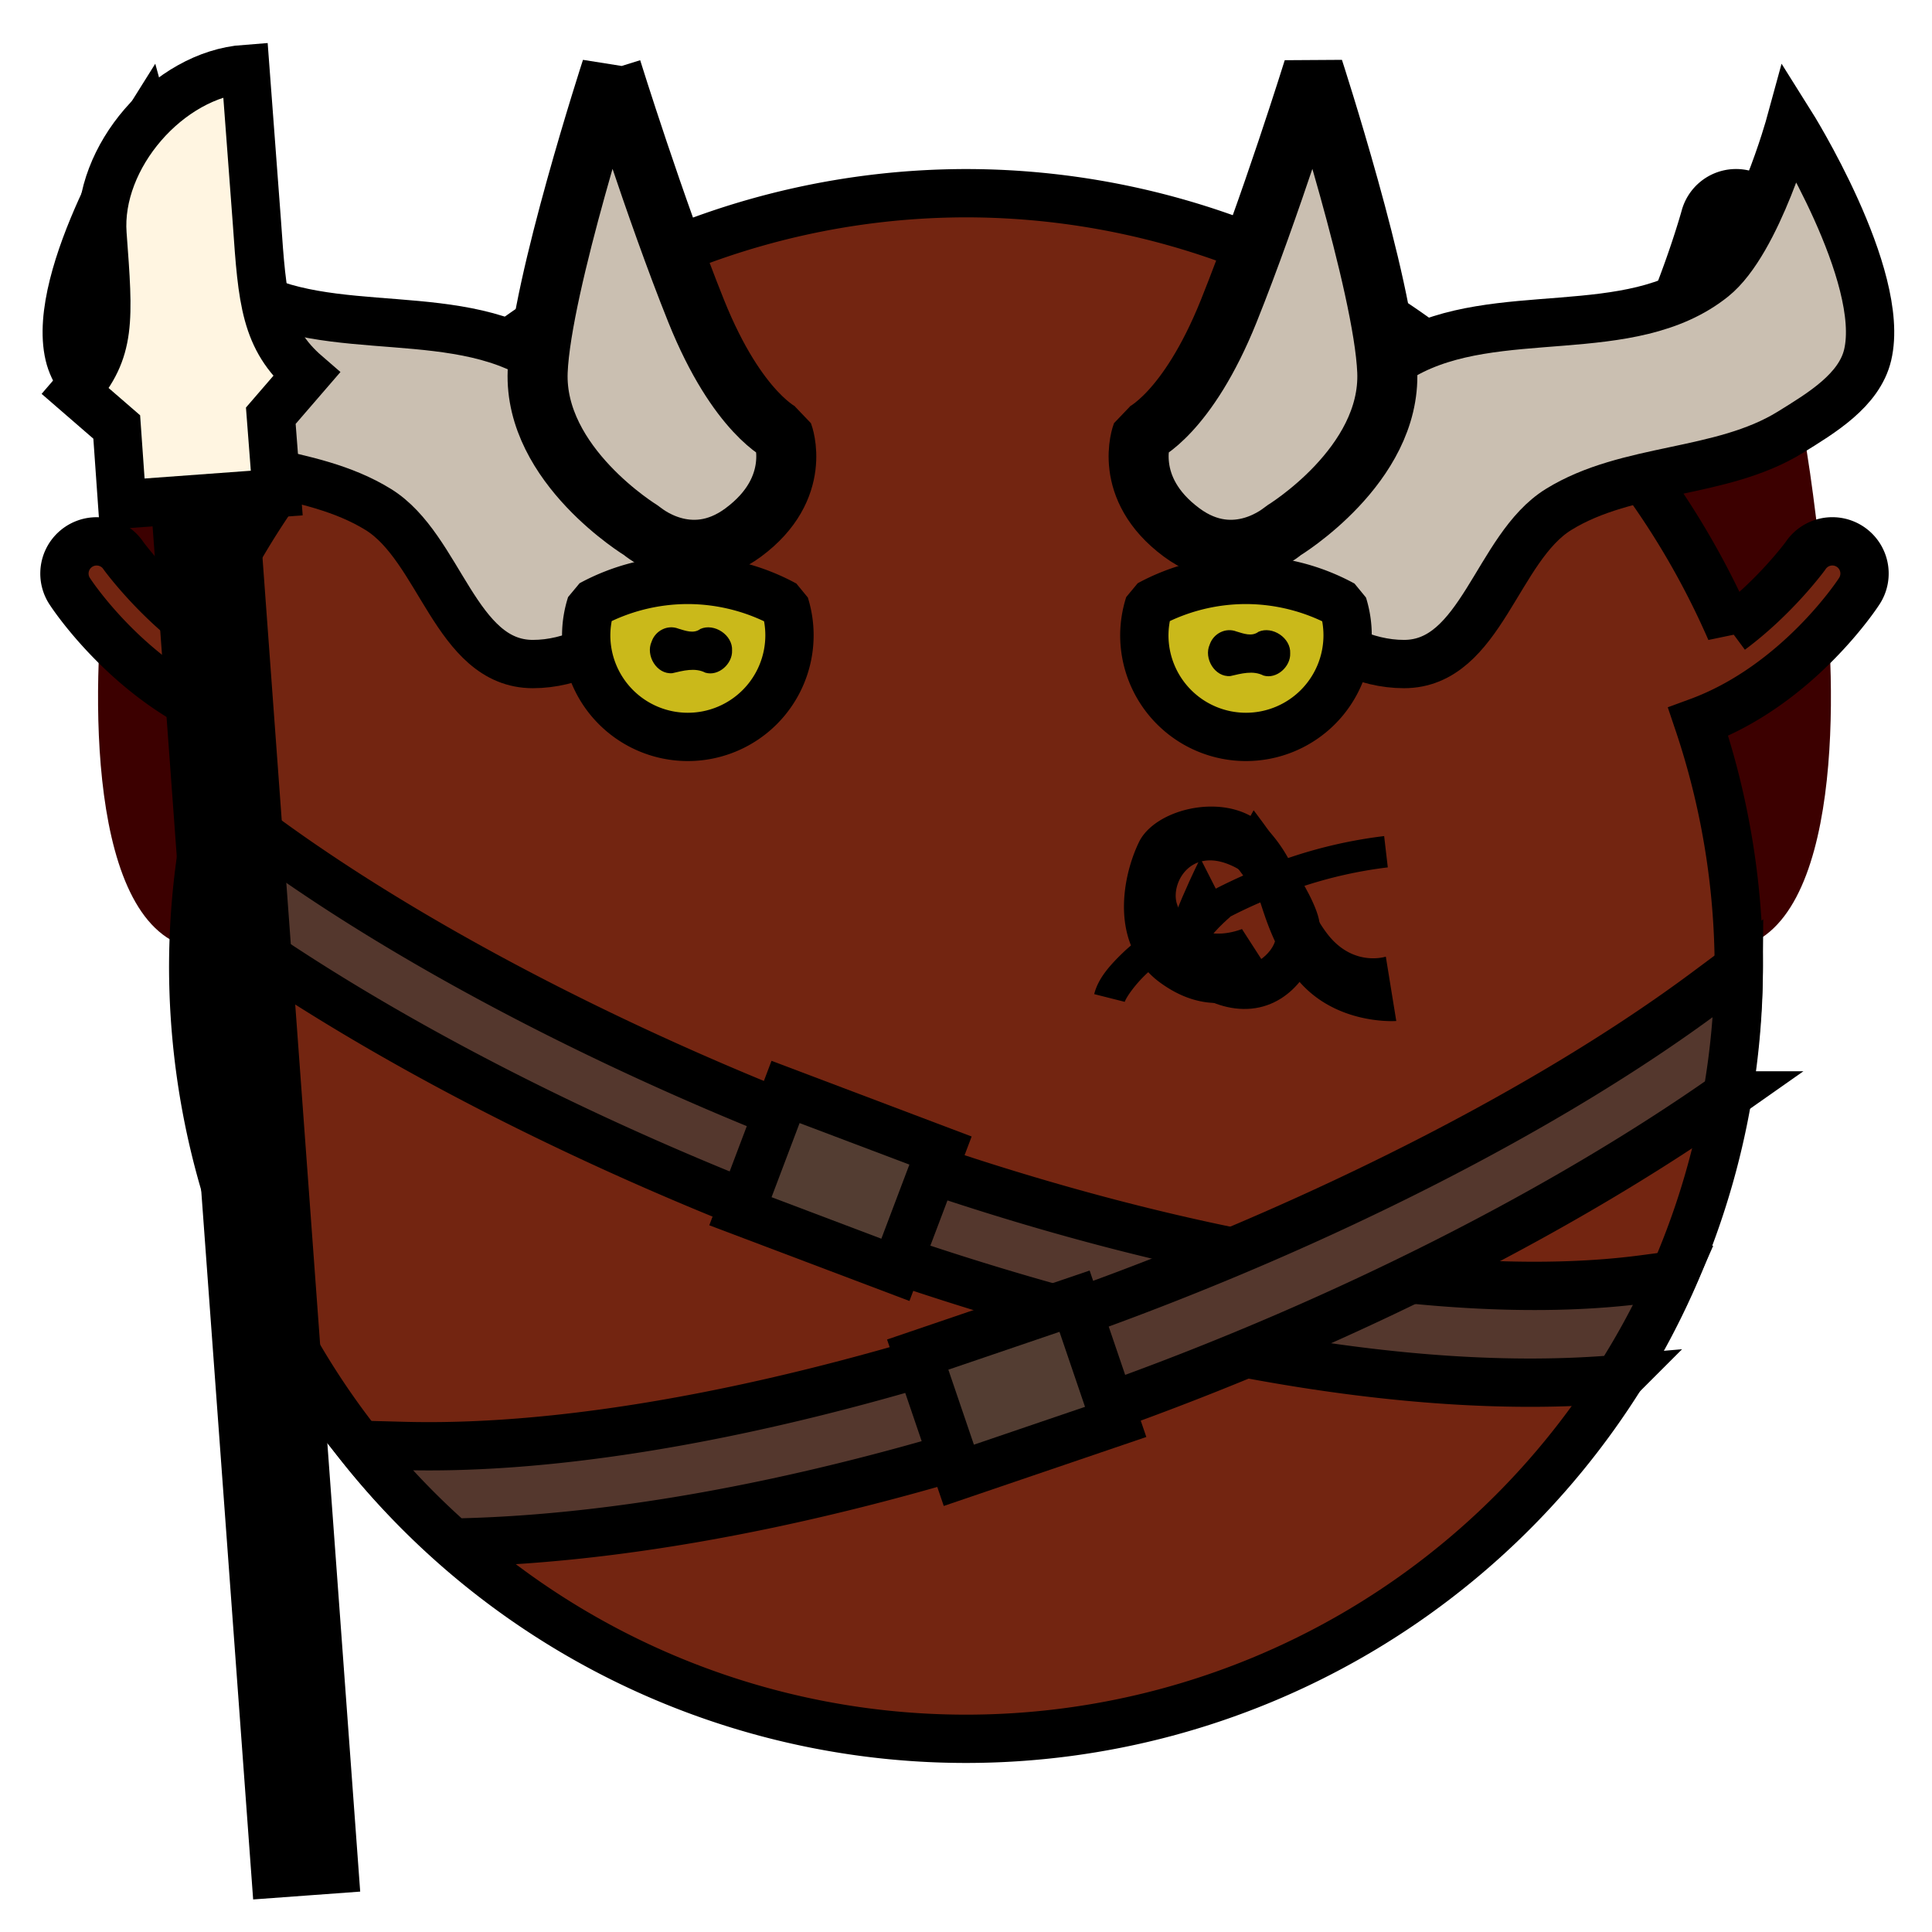 <?xml version="1.0" encoding="UTF-8" standalone="no"?><svg xmlns="http://www.w3.org/2000/svg" viewBox="0 0 90 90">
<defs>
  <filter id="f1" x="-50%" y="-50%" width="200%" height="200%">
    <feGaussianBlur in="SourceGraphic" stdDeviation="2" result="blur" />
    <feColorMatrix in="blur" type="matrix" values="0 0 0 0 0  0 0 0 0 0  0 0 0 0 0  0 0 0 100 -10" result="goo" />
    <feBlend in="SourceGraphic" in2="goo" />
  </filter>
</defs><g filter="url(#f1)"><svg xmlns="http://www.w3.org/2000/svg" viewBox="0 0 90 90" data-tags="body+fantasy"><g class="ears" fill="#3C0000"><path d="M80.803 10.575c3.163 5.92 3.476 11.306 4.134 16.255.658 4.948.934 16.456-4.137 17.358l-6.637-20.553zM9.056 10.575C5.893 16.495 5.58 21.881 4.922 26.83c-.657 4.948-.934 16.456 4.137 17.358l6.637-20.553z" data-layer="body-aquatic/ears"/></g><path d="M8.908 9a1.5 1.5 0 0 0-1.361 1.916s.753 2.753 2.15 5.9c.86 1.94 1.934 4.06 3.336 5.838a37.518 37.518 0 0 0-3.787 6.71c-2.087-1.548-3.49-3.47-3.49-3.47a1.5 1.5 0 0 0-1.225-.675 1.5 1.5 0 0 0-1.258 2.36s2.847 4.394 7.59 6.083A36 36 0 0 0 9 45a36 36 0 0 0 36 36 36 36 0 0 0 36-36 36 36 0 0 0-1.893-11.373c4.678-1.717 7.479-6.049 7.479-6.049a1.5 1.5 0 0 0-1.258-2.36 1.5 1.5 0 0 0-1.224.677s-1.403 1.921-3.49 3.468a37.518 37.518 0 0 0-3.788-6.709c1.402-1.778 2.476-3.899 3.336-5.838 1.397-3.147 2.15-5.9 2.15-5.9A1.5 1.5 0 0 0 80.801 9a1.5 1.5 0 0 0-1.381 1.121s-.704 2.556-2 5.477c-1.13 2.547-2.782 5.303-4.461 6.75A36 36 0 0 0 45 9a36 36 0 0 0-28.002 13.424c-1.712-1.422-3.406-4.23-4.559-6.826-1.296-2.921-2-5.477-2-5.477A1.5 1.5 0 0 0 9.06 9a1.5 1.5 0 0 0-.15 0z" fill="#732511" data-layer="body-aquatic/body" stroke="#000" stroke-width="2.25"/></svg><svg xmlns="http://www.w3.org/2000/svg" viewBox="0 0 90 90" data-tags="hat"><defs><linearGradient id="d-9chLw-a"><stop offset="0" stop-opacity="0"/><stop offset=".289" stop-opacity="0"/><stop offset="1" stop-color="gray"/></linearGradient></defs><g fill="#CABFB1" stroke="#000" stroke-width="2.25"><path d="M6.822 5.734s1.507 5.52 3.6 7.2c3.86 3.096 10.094 1.162 14.4 3.6 2.954 1.672 7.2 3.6 7.2 7.2s-3.6 7.2-7.2 7.2-4.313-5.416-7.2-7.2c-3.228-1.995-7.572-1.605-10.8-3.6-1.444-.893-3.21-1.949-3.6-3.6-.872-3.694 3.6-10.8 3.6-10.8zM83.403 5.734s-1.507 5.52-3.6 7.2c-3.86 3.096-10.095 1.162-14.4 3.6-2.954 1.672-7.2 3.6-7.2 7.2s3.6 7.2 7.2 7.2 4.313-5.416 7.2-7.2c3.228-1.995 7.572-1.605 10.8-3.6 1.443-.893 3.21-1.949 3.6-3.6.872-3.694-3.6-10.8-3.6-10.8z" data-layer="minotaur-horns/hrons"/></g></svg><svg xmlns="http://www.w3.org/2000/svg" viewBox="0 0 90 90" data-tags="hat"><defs><linearGradient id="d-_HV6G-a"><stop offset="0" stop-opacity="0"/><stop offset=".289" stop-opacity="0"/><stop offset="1" stop-color="gray"/></linearGradient></defs><g class="hrons" fill="#CABFB1" stroke="#000" stroke-width="2.796" stroke-linejoin="bevel"><path d="M61.183 3.22s3.277 10.08 3.44 14.087c.176 4.378-4.838 7.413-4.838 7.413s-2.215 1.95-4.737.086C52.24 22.73 53.2 20.212 53.2 20.212s2.107-.91 4.04-5.722c1.937-4.824 3.943-11.27 3.943-11.27zM28.487 3.22s-3.277 10.08-3.44 14.087c-.176 4.378 4.838 7.413 4.838 7.413s2.215 1.95 4.737.086c2.808-2.076 1.848-4.594 1.848-4.594s-2.107-.91-4.04-5.722c-1.937-4.824-3.943-11.27-3.943-11.27z" data-layer="horns-big-oni/hrons"/></g></svg><svg xmlns="http://www.w3.org/2000/svg" viewBox="0 0 90 90" data-tags="clothing+collar"><g class="belts" fill="#54372D" color="#000" font-weight="400" font-family="sans-serif" stroke="#000" stroke-width="2.25" stroke-linecap="square"><path style="line-height:normal;font-variant-ligatures:normal;font-variant-position:normal;font-variant-caps:normal;font-variant-numeric:normal;font-variant-alternates:normal;font-feature-settings:normal;text-indent:0;text-align:start;text-decoration-line:none;text-decoration-style:solid;text-decoration-color:#000;text-transform:none;text-orientation:mixed;white-space:normal;shape-padding:0;isolation:auto;mix-blend-mode:normal;solid-color:#000;solid-opacity:1" d="M9.89 37.164a36 36 0 0 0-.753 5.104c8.188 6.116 19.768 11.953 31.793 16.13 12.026 4.179 24.429 6.712 34.449 5.842a36 36 0 0 0 2.592-4.834l-1.451.192c-9.041 1.18-21.8-1.172-34.114-5.45-12.313-4.278-24.25-10.46-31.88-16.484l-.635-.5z" data-layer="chest-belts/belts" overflow="visible"/><path style="line-height:normal;font-variant-ligatures:normal;font-variant-position:normal;font-variant-caps:normal;font-variant-numeric:normal;font-variant-alternates:normal;font-feature-settings:normal;text-indent:0;text-align:start;text-decoration-line:none;text-decoration-style:solid;text-decoration-color:#000;text-transform:none;text-orientation:mixed;white-space:normal;shape-padding:0;isolation:auto;mix-blend-mode:normal;solid-color:#000;solid-opacity:1" d="M80.996 45.078l-1.49 1.11c-14.651 10.908-42.643 21.641-60.688 21.17l-2.072-.055a36 36 0 0 0 4.338 4.558c18.946-.335 44.087-10.097 59.37-20.834a36 36 0 0 0 .542-5.949z" data-layer="chest-belts/belts" overflow="visible"/></g><g class="buckles" fill="#533D32" stroke="#000" stroke-width="2.25" stroke-linecap="square"><path data-layer="chest-belts/buckles" d="M36.594 50.867l7.219 2.73-2.102 5.557-7.219-2.73zM42.75 63.102l7.307-2.488 1.915 5.624-7.306 2.488z"/></g></svg><svg xmlns="http://www.w3.org/2000/svg" viewBox="0 0 90 90" data-tags="weapon+fantasy+left-hand"><g class="body" stroke="#000"><path d="M9.29 20.083l4.996 68.218z" fill="#FFF5E1" data-layer="bladed-spear/body" stroke-width="5"/><path d="M11.969 10.377c.25 3.603.377 5.405 2.304 7.069l-1.658 1.92.277 3.602-7.2.527-.254-3.604-1.914-1.658c1.664-1.927 1.553-3.271 1.25-7.33-.262-3.577 3.067-7.43 6.657-7.694z" fill="#FFF5E1" data-layer="bladed-spear/body" stroke-width="2.25"/></g></svg><svg xmlns="http://www.w3.org/2000/svg" viewBox="0 0 90 90" data-tags="eyes"><g class="eyes" fill="#CAB91A" stroke="#000" stroke-width="2.25" stroke-linecap="round" stroke-linejoin="bevel"><path d="M32.043 34.328a4.735 4.735 0 0 1-4.736-4.736 4.735 4.735 0 0 1 .228-1.434 9.47 9.47 0 0 1 4.508-1.144 9.47 9.47 0 0 1 4.516 1.158 4.735 4.735 0 0 1 .218 1.42 4.735 4.735 0 0 1-4.734 4.736zM58.043 34.328a4.735 4.735 0 0 1-4.736-4.736 4.735 4.735 0 0 1 .228-1.434 9.47 9.47 0 0 1 4.508-1.144 9.47 9.47 0 0 1 4.516 1.158 4.735 4.735 0 0 1 .218 1.42 4.735 4.735 0 0 1-4.734 4.736z" data-layer="eyes-goat/eyes"/></g><g class="pupil" fill="#000000" color="#000"><path style="marker:none" d="M34.103 30.302c.038-.718-.833-1.291-1.477-1.003-.31.236-.695.083-1.023-.014-.51-.2-1.08.097-1.25.61-.287.637.237 1.529.965 1.465.499-.114 1.054-.274 1.54-.024.615.183 1.271-.417 1.245-1.034zM60.102 30.435c.038-.719-.833-1.291-1.477-1.004-.31.237-.695.084-1.023-.013-.51-.2-1.08.097-1.25.61-.287.637.237 1.529.965 1.465.5-.114 1.054-.274 1.54-.024.615.183 1.271-.417 1.245-1.034z" data-layer="eyes-goat/pupil" overflow="visible"/></g></svg><svg xmlns="http://www.w3.org/2000/svg" viewBox="0 0 90 90" data-tags="face"><path d="M56.543 37.575c-1.473-.038-2.995.643-3.484 1.651-.57 1.174-1.04 3.156-.374 4.816-.089.079-.186.16-.269.238-.744.703-1.261 1.306-1.444 2.03l1.424.36c.034-.135.383-.713 1.029-1.324l.065-.058c.14.146.292.288.464.419 3.036 2.3 5.454-.021 5.454-.021l-1.552-2.407c-.617.23-1.252.281-1.79.115l.042-.026a22.314 22.314 0 0 1 2.603-1.33c.233.703.506 1.623 1.253 2.902 1.682 2.88 5.08 2.622 5.08 2.622l-.487-2.998s-1.551.512-2.757-1.103c-.53-.708-.833-1.43-1.147-2.157a20.455 20.455 0 0 1 3.996-.898l-.17-1.458a22.006 22.006 0 0 0-4.474 1.023 6.745 6.745 0 0 0-1.095-1.469c-.616-.623-1.482-.905-2.367-.927zm-.263 2.507c.27-.014.573.035.91.164.368.142.63.303.83.492-.966.425-1.866.889-2.668 1.37-.147.089-.281.179-.422.268a2.392 2.392 0 0 1-.111-.292c-.222-.737.296-1.945 1.461-2.002z" fill="#000000" data-layer="face-tattoo-circle/tattoo"/></svg><svg xmlns="http://www.w3.org/2000/svg" viewBox="0 0 90 90" data-tags="face"><path d="M55.915 39.981l1.39 2.733s-1.043.894-1.043 1.242c0 .347.746 1.142 1.54 1.092.795-.05 1.74-.844 1.64-1.639-.1-.795-1.838-3.08-2.236-3.527l1.193-2.136s3.034 3.917 3.08 5.365c.05 1.59-1.143 3.676-3.18 3.875-2.037.199-4.024-1.54-4.024-2.633s1.64-4.372 1.64-4.372z" fill="#000000" data-layer="face-tattoo-diamond/tatoo"/></svg></g></svg>